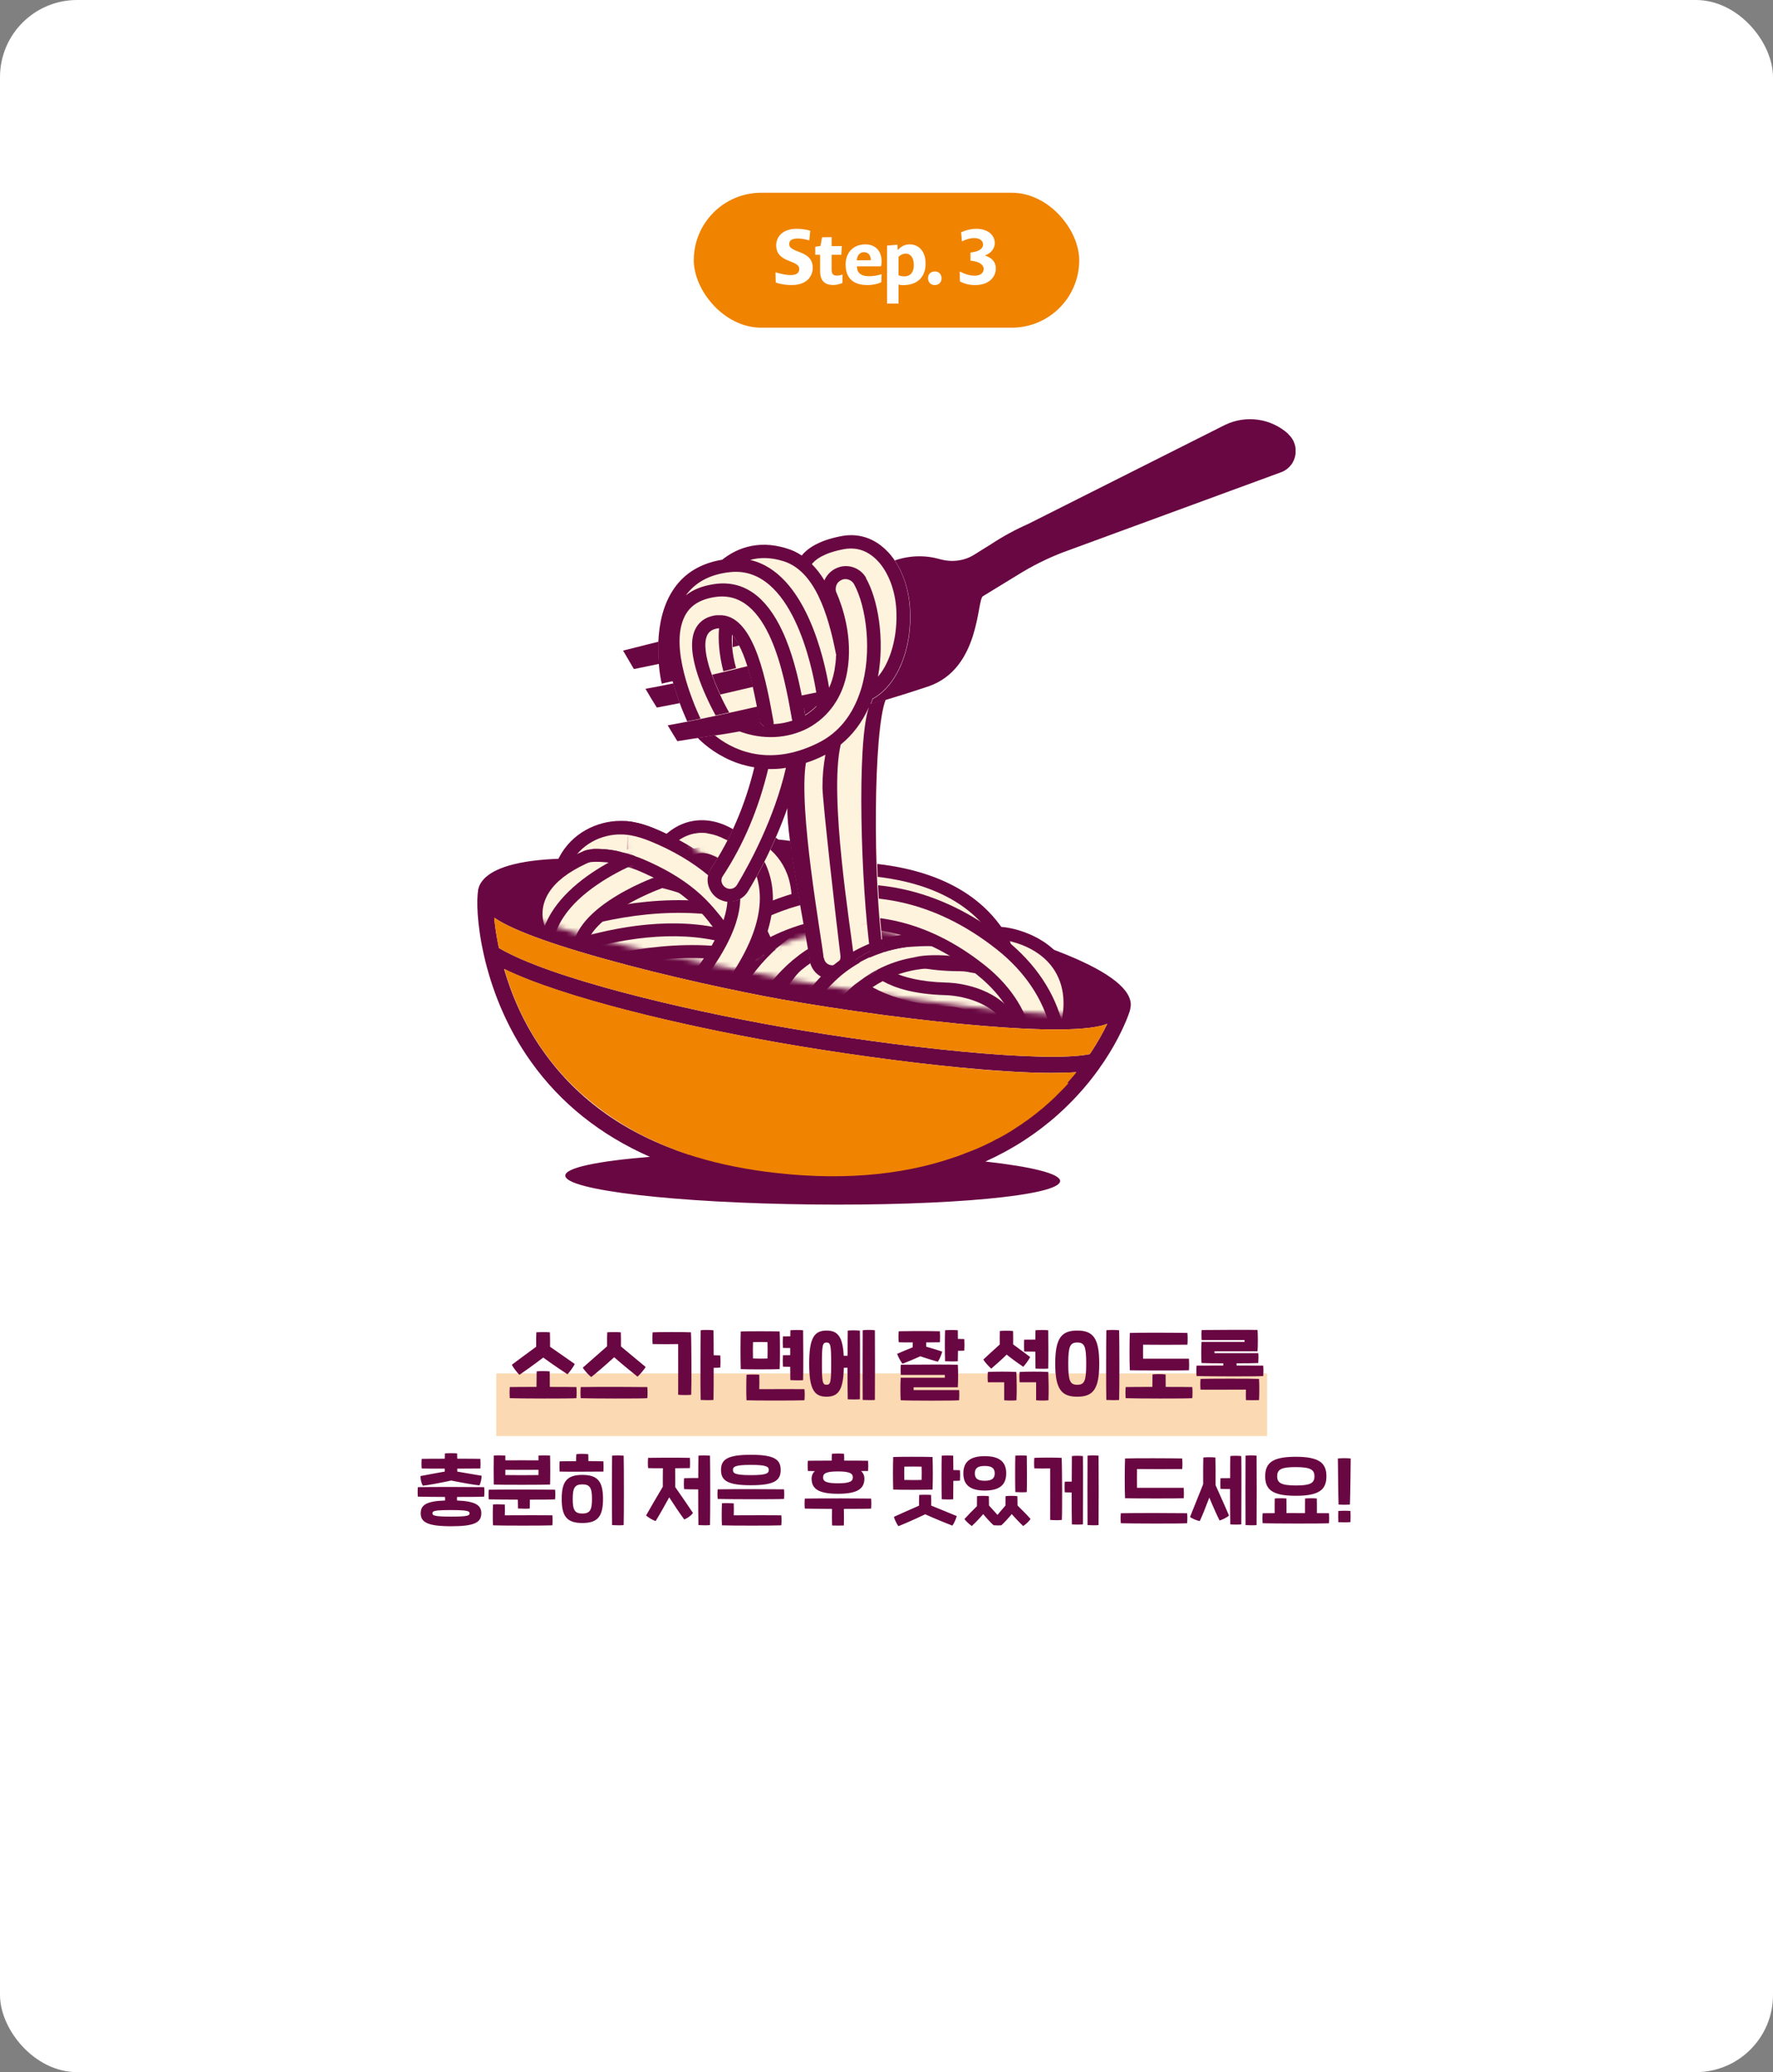 <?xml version="1.0" encoding="UTF-8"?> <svg xmlns="http://www.w3.org/2000/svg" width="368" height="430" viewBox="0 0 368 430" fill="none"><rect x="0" y="0" width="368" height="430" fill="#808080" stroke="none"/><rect width="368" height="430" rx="16" fill="white"></rect><rect x="144" y="40" width="80" height="28" rx="14" fill="#F08300"></rect><path d="M168.687 55.592C168.687 57.144 167.663 59.16 164.239 59.16C163.359 59.16 162.031 59.016 161.007 58.616L160.959 56.504C162.383 56.936 163.343 57.08 164.143 57.08C165.503 57.08 165.887 56.456 165.887 55.848C165.887 55.352 165.695 54.952 164.591 54.472L163.839 54.168C161.599 53.32 161.103 52.2 161.103 50.888C161.119 49.144 162.415 47.48 165.359 47.48C166.143 47.48 167.215 47.576 168.175 47.88L167.983 49.88C166.927 49.592 166.127 49.496 165.567 49.496C164.239 49.496 163.807 50.008 163.807 50.632C163.807 51.16 164.031 51.544 165.343 52.072L166.095 52.376C168.207 53.16 168.687 54.328 168.687 55.592ZM174.845 58.728C174.221 59 173.517 59.144 172.973 59.144C171.501 59.144 170.221 58.584 170.221 56.232V52.872H169.213V51.208L170.301 51.032L170.621 49.24L172.605 49.208V51.064H174.717L174.621 52.872H172.605V55.976C172.605 56.92 173.021 57.192 173.677 57.192C173.965 57.192 174.317 57.16 174.877 56.968L174.845 58.728ZM182.908 58.584C182.044 58.968 181.004 59.16 180.108 59.16C176.716 59.16 175.516 57.368 175.516 54.888C175.516 52.424 177.084 50.712 179.612 50.712C181.676 50.712 182.988 52.04 182.988 54.28C182.988 54.552 182.956 54.904 182.86 55.272H177.852C177.868 56.6 178.716 57.32 180.348 57.32C181.1 57.32 181.932 57.224 182.988 56.904L182.908 58.584ZM180.748 53.992C180.748 52.92 180.156 52.328 179.324 52.328C178.572 52.328 177.9 52.888 177.836 54.024L180.748 53.992ZM192.117 54.696C192.117 57.336 190.581 59.176 187.381 59.176C187.061 59.176 186.757 59.128 186.501 59.048V63H184.117V50.968L186.261 50.776L186.325 51.912C187.125 51 187.925 50.712 188.821 50.712C190.677 50.712 192.117 52.136 192.117 54.696ZM189.669 55.032C189.669 53.32 188.869 52.632 188.021 52.632C187.509 52.632 186.981 52.808 186.501 53.304V57.128C186.917 57.288 187.349 57.352 187.717 57.352C188.933 57.352 189.669 56.504 189.669 55.032ZM195.428 57.768C195.428 58.568 194.868 59.16 194.004 59.16C193.172 59.16 192.612 58.552 192.612 57.72C192.612 56.92 193.156 56.328 194.036 56.328C194.868 56.328 195.428 56.92 195.428 57.768ZM206.699 55.688C206.699 57.384 205.371 59.16 202.395 59.16C201.275 59.16 200.155 58.92 199.227 58.376L199.211 56.328C200.363 56.952 201.371 57.208 202.331 57.208C203.547 57.208 204.171 56.568 204.171 55.816C204.171 55.112 203.563 54.296 201.435 54.088V52.408C203.483 52.184 204.043 51.432 204.043 50.728C204.043 50.024 203.435 49.4 202.187 49.4C201.499 49.4 200.683 49.592 199.659 50.088L199.483 48.2C200.587 47.704 201.659 47.48 202.603 47.48C205.227 47.48 206.475 48.936 206.475 50.456C206.475 51.256 206.027 52.408 204.443 53.032C206.123 53.544 206.699 54.632 206.699 55.688Z" fill="white"></path><rect width="180" height="180" transform="translate(94 78)" fill="white"></rect><g clip-path="url(#clip0_17_93723)"><path d="M234.535 208.865C234.74 206.919 231.871 197.954 168.607 185.609C99.914 172.29 99.555 184.123 99.555 184.123C99.402 184.328 99.299 184.533 99.248 184.789C98.531 188.273 99.504 205.382 110.261 220.391C116.408 228.997 124.656 235.554 134.901 240.062C124.144 240.933 117.331 242.316 117.331 243.955C117.331 246.977 140.28 249.641 168.607 249.948C196.986 250.256 219.987 248.104 220.038 245.082C220.038 243.545 214.096 242.111 204.517 241.035C210.1 238.525 215.172 235.247 219.628 231.251C230.847 221.211 234.33 210.3 234.484 209.839C234.586 209.531 234.586 209.224 234.484 208.917L234.535 208.865ZM226.134 218.752C217.016 220.647 186.127 217.318 162.051 213.066C141.407 209.429 114.155 202.975 103.551 196.725C103.039 194.317 102.731 192.166 102.578 190.424C105.241 192.268 111.183 194.983 125.271 198.928C138.794 202.718 153.445 205.792 161.897 207.329C175.216 209.685 191.249 211.837 203.748 212.861C210.356 213.425 215.376 213.629 219.167 213.629C225.314 213.629 228.285 213.066 229.822 212.451C229.002 214.142 227.824 216.344 226.185 218.752H226.134ZM217.272 228.895C211.535 233.966 204.773 237.808 197.089 240.318C188.944 239.652 179.211 239.191 168.71 239.089C159.284 238.986 150.474 239.14 142.892 239.55C130.086 235.4 120.046 228.331 112.976 218.445C108.725 212.554 106.163 206.407 104.627 201.079C116.921 207.073 141.253 212.759 161.487 216.344C173.423 218.445 187.51 220.391 199.138 221.518C205.183 222.082 212.354 222.645 218.245 222.645C220.089 222.645 221.831 222.594 223.368 222.492C221.677 224.592 219.628 226.794 217.272 228.895Z" fill="#690742"></path><path d="M226.134 218.752C217.016 220.647 186.127 217.318 162.051 213.066C141.407 209.429 114.155 202.975 103.551 196.725C103.039 194.317 102.732 192.166 102.578 190.424C105.242 192.268 111.184 194.983 125.271 198.928C138.795 202.718 153.445 205.792 161.897 207.329C175.216 209.685 191.25 211.837 203.749 212.861C210.357 213.425 215.377 213.63 219.168 213.63C225.315 213.63 228.286 213.066 229.823 212.451C229.003 214.142 227.825 216.344 226.186 218.752H226.134Z" fill="#F08300"></path><path d="M221.525 224.694C221.935 224.233 222.294 223.823 222.704 223.362C222.96 223.055 223.216 222.799 223.421 222.491C221.884 222.594 220.142 222.645 218.298 222.645C212.356 222.645 205.184 222.133 199.191 221.518C187.563 220.391 173.476 218.445 161.54 216.344C141.306 212.759 116.974 207.021 104.68 201.079C106.216 206.458 108.778 212.554 113.029 218.445C114.259 220.186 115.591 221.774 117.025 223.362C117.025 223.362 117.128 223.465 117.179 223.516C118.306 224.745 119.535 225.924 120.765 227.051C120.969 227.204 121.174 227.409 121.379 227.563C121.789 227.921 122.25 228.331 122.711 228.69C122.967 228.895 123.223 229.1 123.479 229.304C123.889 229.612 124.299 229.97 124.76 230.278C125.016 230.483 125.272 230.688 125.58 230.892C126.041 231.2 126.502 231.507 126.912 231.814C127.168 231.968 127.424 232.173 127.68 232.327C128.346 232.737 128.961 233.146 129.627 233.556C129.883 233.71 130.088 233.812 130.344 233.966C130.907 234.273 131.471 234.632 132.034 234.939C132.342 235.093 132.7 235.298 133.007 235.452C133.468 235.656 133.93 235.913 134.339 236.117C134.698 236.271 135.056 236.476 135.466 236.63C135.927 236.835 136.337 237.04 136.798 237.244C137.157 237.398 137.567 237.552 137.976 237.757C138.437 237.962 138.898 238.115 139.411 238.32C139.769 238.474 140.179 238.627 140.538 238.781C141.204 239.037 141.87 239.242 142.587 239.498C147.556 241.138 152.985 242.367 158.825 243.135C173.578 245.082 186.794 244.057 198.064 240.164C198.32 240.062 198.576 240.011 198.832 239.908C199.089 239.806 199.396 239.703 199.652 239.601C199.908 239.498 200.164 239.396 200.42 239.293C200.677 239.191 200.933 239.089 201.24 238.986C201.496 238.884 201.752 238.781 202.008 238.679C202.265 238.576 202.521 238.474 202.777 238.371C203.084 238.218 203.392 238.115 203.699 237.962C204.006 237.808 204.365 237.654 204.672 237.501C204.979 237.347 205.338 237.193 205.645 237.04C205.85 236.937 206.055 236.835 206.311 236.681C206.567 236.527 206.875 236.374 207.131 236.271C207.336 236.169 207.541 236.015 207.797 235.913C208.053 235.759 208.36 235.605 208.617 235.452C208.821 235.349 209.026 235.195 209.231 235.093C209.539 234.888 209.846 234.734 210.153 234.529C210.307 234.427 210.461 234.325 210.614 234.222C211.075 233.915 211.485 233.659 211.946 233.351C212.1 233.249 212.202 233.198 212.305 233.095C212.612 232.89 212.919 232.634 213.278 232.429C213.432 232.327 213.585 232.173 213.739 232.071C214.046 231.866 214.303 231.661 214.559 231.456C214.712 231.353 214.866 231.2 215.02 231.097C215.327 230.892 215.583 230.636 215.891 230.38C216.044 230.278 216.147 230.175 216.3 230.073C216.71 229.714 217.12 229.356 217.53 228.997C217.991 228.587 218.452 228.177 218.913 227.716C218.964 227.665 219.067 227.614 219.118 227.512C219.528 227.102 219.937 226.692 220.347 226.282C220.398 226.231 220.45 226.18 220.552 226.077C220.962 225.667 221.372 225.258 221.73 224.797C221.73 224.797 221.73 224.797 221.782 224.745L221.525 224.694Z" fill="#F08300"></path><path d="M223.317 212.041C198.472 212.041 138.999 200.823 116.307 194.164C100.785 189.605 98.941 186.941 99.248 184.789C99.248 184.789 99.248 183.406 100.888 181.972C105.498 177.925 121.019 175.056 168.557 184.277C208.666 192.063 231.411 199.901 234.382 206.97C234.996 208.404 234.587 209.429 234.382 209.787C233.511 211.375 229.515 212.093 223.368 212.093L223.317 212.041ZM119.329 180.947C108.879 180.947 104.73 182.587 103.142 183.765C102.168 184.482 102.066 184.994 102.066 184.994C102.168 185.353 103.807 188.375 127.781 194.317C167.327 204.101 227.312 212.195 231.872 208.456C231.872 208.353 231.872 208.046 231.513 207.585C229.618 204.767 219.68 197.083 168.044 187.043C144.327 182.433 129.113 180.999 119.38 180.999L119.329 180.947Z" fill="#690742"></path><mask id="mask0_17_93723" style="mask-type:luminance" maskUnits="userSpaceOnUse" x="100" y="164" width="134" height="47"><path d="M233.1 209.071C229.514 216.857 99.35 194.42 100.63 184.943C100.63 184.943 104.37 154.208 172.756 167.527C243.96 181.358 233.151 209.071 233.151 209.071H233.1Z" fill="white"></path></mask><g mask="url(#mask0_17_93723)"><path d="M139.921 182.895C139.101 182.895 138.23 182.69 137.462 182.177C135.31 180.846 134.593 178.028 135.874 175.877C136.13 175.467 138.538 171.625 143.148 170.498C145.351 169.986 148.783 169.883 152.83 172.496C155.032 173.879 155.647 176.799 154.264 178.95C152.881 181.153 149.961 181.768 147.809 180.385C146.887 179.821 145.197 178.745 143.865 180.743C142.943 182.126 141.406 182.895 139.87 182.895H139.921Z" fill="#690742"></path><path d="M139.921 180.333C139.563 180.333 139.204 180.231 138.846 180.026C137.872 179.462 137.565 178.182 138.128 177.209C138.333 176.85 140.178 173.93 143.763 173.059C146.222 172.496 148.835 173.059 151.447 174.699C152.42 175.313 152.677 176.594 152.062 177.516C151.447 178.489 150.167 178.745 149.193 178.131C147.554 177.055 146.017 176.696 144.737 177.004C142.79 177.465 141.663 179.258 141.663 179.258C141.253 179.872 140.587 180.231 139.921 180.231V180.333Z" fill="#FEF3DD"></path><path d="M157.235 205.229C155.237 205.229 153.393 203.948 152.778 201.95C151.497 198.006 149.346 193.959 146.99 191.091C145.965 189.81 144.889 188.632 143.711 187.556C141.047 185.097 137.82 183.048 133.927 181.307C132.288 180.538 130.392 179.77 128.907 179.77C127.934 179.77 127.012 180.026 126.192 180.436C124.604 181.307 123.733 183.048 123.836 184.995C123.989 187.556 122.043 189.81 119.43 189.964C116.869 190.117 114.615 188.171 114.461 185.558C114.103 180.026 116.818 174.903 121.582 172.24C123.784 171.01 126.294 170.344 128.856 170.344C132.185 170.344 135.156 171.574 137.718 172.752C142.533 174.955 146.529 177.516 149.961 180.641C151.497 182.075 152.932 183.56 154.212 185.148C157.286 188.837 160.052 193.959 161.691 199.082C162.46 201.541 161.128 204.204 158.669 204.973C158.208 205.126 157.696 205.178 157.235 205.178V205.229Z" fill="#690742"></path><path d="M157.236 202.565C156.365 202.565 155.597 202.001 155.289 201.182C153.957 196.93 151.601 192.525 148.988 189.451C147.913 188.119 146.735 186.839 145.454 185.66C142.585 183.048 139.102 180.845 134.953 178.95C132.955 178.028 130.855 177.157 128.857 177.157C127.422 177.157 126.039 177.516 124.861 178.182C122.402 179.565 120.968 182.28 121.173 185.251C121.224 186.378 120.405 187.351 119.278 187.402C118.202 187.556 117.229 186.634 117.126 185.507C116.819 180.999 119.021 176.85 122.863 174.698C124.656 173.674 126.91 173.11 128.908 173.161C131.674 173.161 134.389 174.288 136.694 175.313C141.253 177.362 145.044 179.821 148.271 182.741C149.706 184.072 151.037 185.456 152.216 186.941C155.136 190.424 157.697 195.24 159.234 200.004C159.592 201.079 158.977 202.206 157.902 202.565C157.697 202.616 157.492 202.667 157.287 202.667L157.236 202.565Z" fill="#FEF3DD"></path><path d="M136.591 217.574C134.132 217.574 131.571 217.523 128.959 217.42C126.346 217.318 124.348 215.115 124.451 212.554C124.553 209.993 126.705 208.046 129.317 208.046C153.444 209.019 165.021 205.075 170.503 201.592C173.166 199.901 174.652 196.93 174.447 193.652C174.242 190.271 172.398 187.351 169.427 185.865C151.395 176.952 121.326 195.444 111.235 203.333C109.186 204.921 106.266 204.563 104.626 202.514C103.038 200.465 103.397 197.545 105.446 195.906C107.136 194.625 146.631 164.094 173.576 177.464C179.518 180.384 183.463 186.429 183.821 193.139C184.18 199.85 181.106 205.946 175.574 209.48C167.173 214.859 154.059 217.574 136.591 217.574Z" fill="#690742"></path><path d="M136.641 214.91C134.182 214.91 131.672 214.859 129.059 214.757C127.932 214.757 127.062 213.783 127.113 212.657C127.113 211.53 128.24 210.71 129.213 210.71C149.191 211.53 163.534 209.224 171.935 203.846C175.419 201.643 177.365 197.75 177.109 193.498C176.853 189.144 174.445 185.404 170.603 183.458C147.398 171.983 109.952 200.875 109.594 201.182C108.723 201.899 107.442 201.694 106.776 200.823C106.11 199.953 106.264 198.672 107.135 198.006C108.774 196.725 146.988 167.219 172.448 179.821C177.621 182.382 180.9 187.402 181.207 193.242C181.514 198.979 178.902 204.204 174.189 207.227C166.198 212.349 153.648 214.91 136.692 214.91H136.641Z" fill="#FEF3DD"></path><path d="M153.394 196.162C152.626 196.162 151.909 195.752 151.55 195.035C146.172 184.533 124.554 185.814 124.35 185.814C123.274 185.814 122.249 185.046 122.147 183.867C122.096 182.741 122.915 181.767 124.042 181.665C125.015 181.665 148.579 180.179 155.187 193.088C155.7 194.113 155.29 195.342 154.317 195.854C154.009 196.008 153.702 196.059 153.394 196.059V196.162Z" fill="#FEF3DD"></path><path d="M148.27 199.184C147.246 199.184 146.17 198.826 145.299 198.109C135.976 190.476 120.506 192.679 120.353 192.679C117.791 193.089 115.384 191.347 114.974 188.786C114.564 186.224 116.306 183.817 118.867 183.407C119.687 183.304 138.486 180.436 151.19 190.835C153.188 192.474 153.495 195.445 151.856 197.443C150.934 198.57 149.602 199.184 148.219 199.184H148.27Z" fill="#690742"></path><path d="M153.392 198.774C151.702 198.774 150.062 197.852 149.192 196.213C145.401 188.836 129.675 188.068 124.501 188.427C121.991 188.529 119.686 186.634 119.532 184.072C119.378 181.511 121.325 179.257 123.886 179.104C126.55 178.95 150.319 177.772 157.541 191.961C158.72 194.266 157.798 197.084 155.492 198.262C154.826 198.621 154.058 198.774 153.341 198.774H153.392Z" fill="#690742"></path><path d="M148.27 199.184C147.246 199.184 146.17 198.826 145.299 198.109C135.976 190.476 120.506 192.679 120.353 192.679C117.791 193.089 115.384 191.347 114.974 188.786C114.564 186.224 116.306 183.817 118.867 183.407C119.687 183.304 138.486 180.436 151.19 190.835C153.188 192.474 153.495 195.445 151.856 197.443C150.934 198.57 149.602 199.184 148.219 199.184H148.27Z" fill="#FEF3DD"></path><path d="M217.168 219.982C216.605 219.982 216.041 219.879 215.529 219.674C213.122 218.752 211.892 216.037 212.814 213.63C213.788 211.017 214.658 207.38 213.224 205.024C211.738 202.668 208.204 201.797 206.923 201.643C198.573 200.414 193.144 197.801 190.531 193.805C188.789 191.091 188.687 188.273 189.199 186.531C189.916 184.021 192.478 182.587 194.988 183.304C197.293 183.97 198.727 186.275 198.317 188.58C198.573 189.195 200.674 191.295 208.05 192.371C208.716 192.371 216.963 193.344 221.164 200.004C223.981 204.512 224.135 210.249 221.625 216.959C220.908 218.855 219.115 219.982 217.22 219.982H217.168Z" fill="#690742"></path><path d="M217.168 217.318C217.168 217.318 216.707 217.318 216.451 217.165C215.427 216.755 214.863 215.628 215.273 214.552C217.015 209.891 217.066 206.202 215.427 203.59C212.917 199.594 207.179 199.031 207.128 198.979C199.7 197.904 194.885 195.65 192.734 192.32C191.043 189.759 191.658 187.454 191.709 187.198C192.017 186.122 193.144 185.507 194.219 185.814C195.295 186.122 195.91 187.198 195.654 188.273C195.654 188.376 195.5 189.195 196.268 190.271C197.139 191.552 199.803 193.806 207.692 194.984C207.896 194.984 215.324 195.701 218.91 201.438C221.266 205.229 221.369 210.095 219.115 215.986C218.808 216.806 218.039 217.267 217.22 217.267L217.168 217.318Z" fill="#FEF3DD"></path><path d="M104.319 205.383C102.629 205.383 100.989 204.461 100.17 202.873C98.992 200.567 99.862 197.75 102.116 196.521C103.602 195.752 138.896 177.516 166.302 193.037C168.556 194.318 169.324 197.186 168.095 199.44C166.814 201.694 163.946 202.514 161.692 201.233C138.794 188.273 106.778 204.717 106.47 204.87C105.753 205.229 105.036 205.383 104.319 205.383Z" fill="#690742"></path><path d="M104.317 202.667C103.6 202.667 102.883 202.258 102.524 201.592C102.012 200.618 102.371 199.389 103.395 198.877C104.83 198.108 138.895 180.538 165.02 195.342C165.993 195.906 166.352 197.135 165.788 198.108C165.225 199.082 163.995 199.389 163.022 198.877C138.792 185.148 105.598 202.309 105.239 202.463C104.932 202.616 104.625 202.667 104.317 202.667Z" fill="#FEF3DD"></path><path d="M109.133 208.661C106.982 208.661 105.035 207.175 104.574 204.973C104.165 203.128 104.933 201.233 106.418 200.157C108.98 198.313 138.947 184.533 159.027 196.367C161.281 197.698 161.998 200.567 160.666 202.77C159.335 204.973 156.466 205.741 154.263 204.409C138.537 195.137 113.488 206.97 111.746 207.841C111.234 208.148 110.67 208.405 110.055 208.507C109.748 208.558 109.441 208.61 109.185 208.61L109.133 208.661Z" fill="#690742"></path><path d="M109.134 205.997C108.212 205.997 107.392 205.331 107.187 204.409C107.034 203.641 107.341 202.77 108.007 202.309C110.107 200.772 138.947 187.607 157.696 198.672C158.669 199.235 158.976 200.465 158.413 201.438C157.85 202.411 156.62 202.719 155.647 202.155C138.435 191.961 111.746 204.921 110.363 205.587C110.158 205.741 109.851 205.895 109.595 205.946C109.441 205.946 109.339 205.946 109.185 205.946L109.134 205.997Z" fill="#FEF3DD"></path><path d="M107.033 214.706C105.343 214.706 103.703 213.784 102.884 212.196C101.654 209.891 102.576 207.073 104.83 205.844C106.316 205.075 141.662 186.839 169.016 202.36C171.27 203.641 172.038 206.51 170.809 208.764C169.58 211.018 166.66 211.837 164.406 210.557C141.405 197.545 109.492 214.04 109.184 214.194C108.467 214.552 107.75 214.757 106.982 214.757L107.033 214.706Z" fill="#690742"></path><path d="M107.032 212.042C106.315 212.042 105.598 211.632 105.239 210.966C104.727 209.993 105.086 208.764 106.11 208.251C107.544 207.483 141.61 189.912 167.735 204.717C168.708 205.28 169.066 206.51 168.503 207.483C167.94 208.456 166.71 208.764 165.737 208.251C141.507 194.523 108.313 211.683 107.954 211.837C107.647 211.991 107.34 212.042 107.032 212.042Z" fill="#FEF3DD"></path><path d="M200.213 233.454C199.649 233.454 199.086 233.352 198.573 233.147C196.166 232.225 194.936 229.51 195.859 227.102C196.524 225.36 196.473 224.285 196.268 223.926C196.012 223.465 194.936 223.107 194.322 223.004C176.239 222.184 169.272 214.296 168.555 213.374C166.916 211.376 167.223 208.405 169.221 206.766C171.219 205.126 174.139 205.434 175.778 207.38C175.983 207.636 181.157 213.015 195.039 213.63C195.859 213.681 201.34 214.296 204.208 218.906C205.54 221.057 206.718 224.797 204.618 230.381C203.901 232.276 202.108 233.403 200.213 233.403V233.454Z" fill="#690742"></path><path d="M200.215 230.791C200.215 230.791 199.703 230.791 199.498 230.637C198.422 230.227 197.91 229.049 198.32 227.973C199.242 225.566 199.293 223.721 198.525 222.492C197.398 220.648 194.683 220.341 194.631 220.341C177.215 219.572 170.863 211.991 170.607 211.683C169.889 210.813 170.043 209.532 170.914 208.764C171.785 208.046 173.065 208.149 173.783 209.02C173.834 209.122 179.469 215.525 194.939 216.191C195.195 216.191 199.754 216.652 202.008 220.238C203.494 222.646 203.596 225.719 202.213 229.408C201.906 230.227 201.137 230.739 200.266 230.739L200.215 230.791Z" fill="#FEF3DD"></path><path d="M211.997 221.621C209.487 221.621 207.386 219.623 207.335 217.062C207.028 208.559 200.42 208.303 199.088 208.303C183.054 208.149 177.368 201.951 176.805 201.285C175.114 199.287 175.422 196.367 177.368 194.677C179.315 193.037 182.183 193.242 183.874 195.138C184.13 195.394 188.023 198.826 199.037 198.928C206.003 198.928 216.3 203.436 216.71 216.755C216.812 219.316 214.763 221.519 212.202 221.621C212.15 221.621 212.099 221.621 212.048 221.621H211.997Z" fill="#690742"></path><path d="M211.994 219.008C210.867 219.008 209.996 218.137 209.945 217.01C209.586 205.638 199.444 205.69 198.983 205.69C183.922 205.536 178.953 199.85 178.748 199.594C178.031 198.723 178.134 197.442 179.005 196.674C179.875 195.957 181.156 196.059 181.873 196.879C181.976 196.981 186.176 201.438 198.931 201.54C199.034 201.54 199.085 201.54 199.187 201.54C204.259 201.54 213.633 204.716 213.992 216.806C213.992 217.933 213.121 218.906 211.994 218.957H211.943L211.994 219.008Z" fill="#FEF3DD"></path><path d="M207.998 225.514C207.742 225.514 207.486 225.514 207.178 225.463C204.617 225.053 202.927 222.594 203.336 220.033C203.849 217.164 202.926 216.089 202.619 215.73C201.031 213.783 197.292 213.271 196.113 213.22C178.85 212.759 174.701 205.126 174.035 203.59C173.011 201.233 174.086 198.467 176.494 197.442C178.799 196.418 181.412 197.442 182.539 199.645C182.795 200.004 185.561 203.59 196.37 203.897C197.189 203.897 205.232 204.153 209.893 209.737C211.686 211.888 213.633 215.73 212.659 221.621C212.25 223.926 210.303 225.514 208.049 225.514H207.998Z" fill="#690742"></path><path d="M207.999 222.851C207.999 222.851 207.743 222.851 207.64 222.851C206.513 222.646 205.745 221.57 205.95 220.494C206.411 217.779 206.001 215.679 204.669 214.091C201.954 210.813 196.217 210.659 196.166 210.659C180.183 210.198 176.751 203.385 176.444 202.617C175.983 201.592 176.444 200.363 177.519 199.902C178.544 199.441 179.722 199.902 180.183 200.926C180.286 201.131 183.103 206.151 196.268 206.51C196.524 206.51 203.849 206.663 207.845 211.427C209.945 213.989 210.714 217.267 209.996 221.211C209.843 222.236 208.972 222.902 207.947 222.902L207.999 222.851Z" fill="#FEF3DD"></path><path d="M202.467 228.69C201.903 228.69 201.34 228.588 200.827 228.383C198.42 227.461 197.19 224.746 198.112 222.338C198.778 220.597 198.727 219.521 198.522 219.162C198.266 218.701 197.19 218.343 196.576 218.24C178.493 217.421 171.526 209.532 170.809 208.61C169.17 206.612 169.477 203.641 171.475 202.002C173.473 200.363 176.393 200.67 178.032 202.617C178.237 202.873 183.411 208.251 197.293 208.866C198.112 208.917 203.594 209.532 206.462 214.142C207.794 216.294 208.972 220.033 206.872 225.617C206.155 227.512 204.362 228.639 202.467 228.639V228.69Z" fill="#690742"></path><path d="M202.469 226.026C202.469 226.026 201.957 226.026 201.752 225.873C200.676 225.463 200.164 224.285 200.574 223.209C201.496 220.801 201.547 218.957 200.779 217.728C199.652 215.884 196.937 215.576 196.885 215.576C179.469 214.808 173.117 207.227 172.861 206.919C172.143 206.048 172.297 204.768 173.168 203.999C174.039 203.282 175.319 203.385 176.037 204.307C176.19 204.46 181.774 210.812 197.193 211.478C197.449 211.478 202.008 211.939 204.262 215.525C205.747 217.933 205.85 221.006 204.467 224.695C204.159 225.514 203.391 226.026 202.52 226.026H202.469Z" fill="#FEF3DD"></path><path d="M166.661 220.34C166.098 220.34 165.534 220.238 164.971 220.033C162.563 219.111 161.334 216.396 162.256 213.988C165.995 204.102 179.468 186.941 203.595 192.679C206.105 193.293 207.693 195.803 207.078 198.313C206.464 200.823 203.954 202.36 201.444 201.797C179.365 196.52 171.374 216.447 171.067 217.318C170.35 219.162 168.557 220.34 166.661 220.34Z" fill="#690742"></path><path d="M166.661 217.677C166.661 217.677 166.149 217.677 165.944 217.523C164.868 217.113 164.356 215.935 164.766 214.859C164.868 214.603 175.165 188.581 203.031 195.189C204.158 195.445 204.824 196.572 204.568 197.648C204.312 198.774 203.185 199.44 202.109 199.184C177.726 193.396 169.018 215.372 168.659 216.294C168.352 217.113 167.583 217.626 166.712 217.626L166.661 217.677Z" fill="#FEF3DD"></path><path d="M160.411 219.623C159.95 219.623 159.489 219.572 159.028 219.418C156.569 218.65 155.186 216.037 155.955 213.579C159.387 202.514 173.115 182.843 200.675 187.658C203.236 188.119 204.926 190.527 204.516 193.088C204.055 195.65 201.648 197.34 199.087 196.93C172.859 192.371 165.226 215.423 164.919 216.396C164.304 218.394 162.46 219.674 160.462 219.674L160.411 219.623Z" fill="#690742"></path><path d="M160.412 217.011C160.412 217.011 160.003 217.011 159.798 216.908C158.722 216.55 158.107 215.423 158.466 214.347C158.568 214.04 168.045 184.585 200.215 190.22C201.342 190.425 202.059 191.5 201.905 192.576C201.7 193.703 200.625 194.42 199.549 194.266C170.965 189.298 162.769 214.501 162.41 215.576C162.154 216.447 161.334 217.011 160.464 217.011H160.412Z" fill="#FEF3DD"></path><path d="M205.234 201.745C203.595 201.745 202.007 200.875 201.136 199.338C191.864 182.843 159.848 189.605 159.541 189.656C157.031 190.22 154.521 188.58 153.957 186.07C153.394 183.56 154.982 181.05 157.543 180.487C159.131 180.128 196.679 172.188 209.332 194.728C210.613 196.981 209.793 199.85 207.539 201.131C206.822 201.541 206.002 201.745 205.234 201.745Z" fill="#690742"></path><path d="M205.232 199.133C204.515 199.133 203.798 198.774 203.439 198.108C193.194 179.923 159.334 187.095 158.976 187.146C157.849 187.351 156.773 186.685 156.517 185.558C156.261 184.431 156.978 183.355 158.105 183.099C159.642 182.792 195.346 175.21 207.025 196.059C207.589 197.033 207.23 198.313 206.257 198.877C205.95 199.03 205.591 199.133 205.232 199.133Z" fill="#FEF3DD"></path><path d="M150.781 213.886C149.705 213.886 148.578 213.476 147.707 212.708C145.761 211.017 145.556 208.046 147.246 206.1C157.389 194.472 158.004 187.915 157.491 185.046C156.928 181.973 154.674 180.743 154.572 180.692C152.318 179.514 151.396 176.696 152.523 174.442C153.65 172.137 156.365 171.164 158.67 172.291C159.336 172.598 165.073 175.518 166.661 182.997C168.351 191.142 164.202 200.977 154.315 212.298C153.393 213.374 152.113 213.886 150.781 213.886Z" fill="#690742"></path><path d="M150.78 211.273C150.319 211.273 149.806 211.12 149.448 210.761C148.577 209.993 148.526 208.712 149.243 207.841C159.642 195.906 160.871 188.529 160.052 184.431C159.181 180.128 155.902 178.438 155.749 178.387C154.724 177.874 154.314 176.645 154.775 175.62C155.288 174.596 156.466 174.186 157.49 174.647C157.695 174.75 162.715 177.157 163.996 183.509C165.533 190.783 161.588 199.901 152.265 210.556C151.856 211.017 151.292 211.273 150.729 211.273H150.78Z" fill="#FEF3DD"></path><path d="M215.222 229.51C214.556 229.51 213.89 229.356 213.224 229.049C210.868 227.973 209.843 225.156 210.97 222.799C211.995 220.597 212.148 217.933 211.431 214.911C210.048 209.02 205.95 204.819 202.774 202.258C179.722 183.919 159.232 197.648 158.361 198.262C156.21 199.748 153.341 199.184 151.856 197.084C150.37 194.933 150.882 192.064 153.034 190.578C153.29 190.374 179.979 172.188 208.665 194.933C214.863 199.85 219.013 206.049 220.601 212.759C221.83 217.882 221.471 222.594 219.525 226.795C218.705 228.485 217.015 229.51 215.273 229.51H215.222Z" fill="#690742"></path><path d="M215.221 226.897C214.914 226.897 214.658 226.846 214.35 226.692C213.326 226.231 212.865 225.002 213.377 223.977C214.658 221.211 214.863 217.984 213.992 214.398C212.404 207.79 207.896 203.077 204.413 200.311C179.773 180.692 157.797 195.547 156.875 196.213C155.953 196.879 154.673 196.623 154.007 195.701C153.341 194.779 153.597 193.498 154.519 192.832C154.775 192.679 179.876 175.569 206.974 197.084C212.711 201.643 216.502 207.329 217.987 213.425C219.063 217.984 218.756 222.082 217.065 225.719C216.707 226.487 215.99 226.897 215.221 226.897Z" fill="#FEF3DD"></path><path d="M115.641 197.391C114.155 197.391 112.67 196.725 111.748 195.445C110.313 193.498 109.135 189.912 110.57 186.07C112.619 180.384 119.278 176.235 130.957 173.418C133.467 172.803 136.029 174.34 136.643 176.85C137.258 179.36 135.721 181.921 133.211 182.536C121.686 185.302 119.79 188.58 119.483 189.195C119.329 189.502 119.329 189.81 119.483 190.066C121.02 192.166 120.507 194.984 118.458 196.52C117.639 197.135 116.665 197.391 115.743 197.391H115.641Z" fill="#690742"></path><path d="M115.539 194.676C114.924 194.676 114.31 194.42 113.9 193.857C113.08 192.73 111.953 190.015 113.08 186.941C114.822 182.177 121.02 178.489 131.573 175.928C132.649 175.672 133.776 176.338 134.083 177.464C134.339 178.591 133.673 179.667 132.546 179.975C120.662 182.843 117.691 186.429 116.973 188.324C116.308 190.066 117.178 191.449 117.23 191.5C117.844 192.422 117.639 193.703 116.717 194.369C116.359 194.625 115.949 194.779 115.488 194.779L115.539 194.676Z" fill="#FEF3DD"></path><path d="M117.33 205.178C115.383 205.178 113.539 203.948 112.873 201.951C108.417 188.427 124.092 179.002 134.029 175.569C136.488 174.699 139.152 176.03 139.972 178.438C140.842 180.897 139.51 183.561 137.103 184.431C136.898 184.483 119.174 191.091 121.786 199.031C122.606 201.49 121.274 204.153 118.815 204.973C118.303 205.127 117.842 205.229 117.33 205.229V205.178Z" fill="#690742"></path><path d="M117.331 202.565C116.46 202.565 115.641 202.002 115.385 201.131C110.621 186.634 133.877 178.387 134.902 178.028C135.977 177.67 137.156 178.233 137.514 179.309C137.873 180.385 137.309 181.563 136.234 181.921C136.029 181.973 115.795 189.195 119.278 199.85C119.636 200.926 119.022 202.104 117.946 202.463C117.741 202.514 117.536 202.565 117.28 202.565H117.331Z" fill="#FEF3DD"></path><mask id="mask1_17_93723" style="mask-type:luminance" maskUnits="userSpaceOnUse" x="129" y="169" width="41" height="40"><path d="M129.777 169.115L130.392 184.79L155.902 208.354L169.836 202.616L146.016 172.547L129.777 169.115Z" fill="white"></path></mask><g mask="url(#mask1_17_93723)"><path d="M157.235 205.229C155.237 205.229 153.393 203.948 152.778 201.95C151.497 198.006 149.346 193.959 146.99 191.091C145.965 189.81 144.889 188.632 143.711 187.556C141.047 185.097 137.82 183.048 133.927 181.307C132.288 180.538 130.392 179.77 128.907 179.77C127.934 179.77 127.012 180.026 126.192 180.436C124.604 181.307 123.733 183.048 123.836 184.995C123.989 187.556 122.043 189.81 119.43 189.964C116.869 190.117 114.615 188.171 114.461 185.558C114.103 180.026 116.818 174.903 121.582 172.24C123.784 171.01 126.294 170.344 128.856 170.344C132.185 170.344 135.156 171.574 137.718 172.752C142.533 174.955 146.529 177.516 149.961 180.641C151.497 182.075 152.932 183.56 154.212 185.148C157.286 188.837 160.052 193.959 161.691 199.082C162.46 201.541 161.128 204.204 158.669 204.973C158.208 205.126 157.696 205.178 157.235 205.178V205.229Z" fill="#690742"></path><path d="M157.236 202.565C156.365 202.565 155.597 202.001 155.289 201.182C153.957 196.93 151.601 192.525 148.988 189.451C147.913 188.119 146.735 186.839 145.454 185.66C142.585 183.048 139.102 180.845 134.953 178.95C132.955 178.028 130.855 177.157 128.857 177.157C127.422 177.157 126.039 177.516 124.861 178.182C122.402 179.565 120.968 182.28 121.173 185.251C121.224 186.378 120.405 187.351 119.278 187.402C118.202 187.556 117.229 186.634 117.126 185.507C116.819 180.999 119.021 176.85 122.863 174.698C124.656 173.674 126.91 173.11 128.908 173.161C131.674 173.161 134.389 174.288 136.694 175.313C141.253 177.362 145.044 179.821 148.271 182.741C149.706 184.072 151.037 185.456 152.216 186.941C155.136 190.424 157.697 195.24 159.234 200.004C159.592 201.079 158.977 202.206 157.902 202.565C157.697 202.616 157.492 202.667 157.287 202.667L157.236 202.565Z" fill="#FEF3DD"></path></g><path d="M121.633 176.235C121.633 176.235 126.397 175.774 130.085 177.157L130.29 173.264C130.29 173.264 125.014 174.135 124.86 174.186C124.706 174.237 121.633 176.235 121.633 176.235Z" fill="#FEF3DD"></path><path d="M121.324 176.491C121.324 176.491 122.246 176.235 123.066 176.184L122.554 175.313L121.427 176.235L121.324 176.491Z" fill="#FEF3DD"></path><path d="M122.145 178.95C122.145 178.95 125.782 178.335 130.239 179.974L131.775 177.618C131.775 177.618 127.114 175.928 123.016 176.184L122.094 178.95H122.145Z" fill="#690742"></path><path d="M144.172 213.681C143.096 213.681 141.969 213.271 141.098 212.503C139.151 210.812 138.947 207.841 140.637 205.895C150.78 194.267 151.394 187.71 150.882 184.841C150.319 181.768 148.065 180.538 147.962 180.487C145.708 179.309 144.786 176.491 145.913 174.237C147.04 171.932 149.755 171.01 152.06 172.086C152.726 172.393 158.463 175.313 160.051 182.792C161.742 190.937 157.593 200.772 147.706 212.093C146.784 213.169 145.503 213.681 144.172 213.681Z" fill="#690742"></path><path d="M144.17 211.018C143.709 211.018 143.197 210.864 142.839 210.505C141.968 209.737 141.916 208.456 142.634 207.585C153.032 195.65 154.262 188.273 153.442 184.175C152.571 179.821 149.293 178.182 149.139 178.079C148.115 177.567 147.705 176.338 148.166 175.313C148.678 174.289 149.856 173.879 150.881 174.34C151.086 174.442 156.106 176.85 157.387 183.202C158.923 190.476 154.979 199.594 145.656 210.249C145.246 210.71 144.683 210.966 144.119 210.966L144.17 211.018Z" fill="#FEF3DD"></path><mask id="mask2_17_93723" style="mask-type:luminance" maskUnits="userSpaceOnUse" x="141" y="171" width="12" height="8"><path d="M152.009 173.828L148.065 178.848L144.069 176.133L141.969 171.984L148.218 171.728L152.009 173.828Z" fill="white"></path></mask><g mask="url(#mask2_17_93723)"><path d="M139.921 180.333C139.562 180.333 139.204 180.231 138.896 180.026C137.923 179.462 137.616 178.182 138.179 177.209C138.282 177.055 140.382 173.571 144.48 172.957C146.734 172.649 149.09 173.213 151.498 174.75C152.471 175.364 152.727 176.645 152.113 177.618C151.498 178.592 150.217 178.848 149.295 178.233C147.758 177.26 146.375 176.85 145.146 177.055C142.994 177.362 141.765 179.36 141.765 179.36C141.355 180.026 140.689 180.384 139.972 180.384L139.921 180.333Z" fill="#FEF3DD"></path></g><mask id="mask3_17_93723" style="mask-type:luminance" maskUnits="userSpaceOnUse" x="121" y="198" width="40" height="19"><path d="M160.157 205.075C160.157 205.075 155.956 212.042 155.137 216.243L125.323 210.505L121.84 201.797L128.909 198.467L147.555 200.055L160.157 205.075Z" fill="white"></path></mask><g mask="url(#mask3_17_93723)"><path d="M110.982 218.394C108.83 218.394 106.935 216.908 106.423 214.757C106.013 212.913 106.73 211.017 108.216 209.891C110.777 207.995 140.641 194.164 160.824 206.1C163.078 207.432 163.795 210.3 162.463 212.503C161.132 214.757 158.263 215.474 156.06 214.142C140.334 204.87 115.285 216.704 113.543 217.574C113.031 217.882 112.518 218.138 111.904 218.24C111.596 218.292 111.289 218.343 110.982 218.343V218.394Z" fill="#690742"></path><path d="M110.981 215.73C110.059 215.73 109.239 215.115 109.034 214.142C108.829 213.374 109.188 212.503 109.854 212.042C111.954 210.505 140.692 197.289 159.543 208.405C160.516 208.968 160.823 210.198 160.26 211.171C159.696 212.144 158.467 212.452 157.494 211.888C140.282 201.746 113.593 214.654 112.21 215.32C112.005 215.474 111.749 215.576 111.442 215.679C111.288 215.679 111.186 215.679 111.032 215.679L110.981 215.73Z" fill="#FEF3DD"></path></g><mask id="mask4_17_93723" style="mask-type:luminance" maskUnits="userSpaceOnUse" x="146" y="192" width="42" height="24"><path d="M155.442 199.184C155.442 199.184 169.426 189.759 187.202 193.959L155.852 215.064L146.836 211.12L155.442 199.184Z" fill="white"></path></mask><g mask="url(#mask4_17_93723)"><path d="M152.267 218.343C151.806 218.343 151.345 218.292 150.884 218.138C148.425 217.37 147.042 214.757 147.81 212.298C151.242 201.234 165.022 181.563 192.53 186.378C195.091 186.839 196.782 189.247 196.372 191.808C195.911 194.369 193.503 196.06 190.942 195.65C164.715 191.091 157.082 214.142 156.775 215.116C156.16 217.113 154.316 218.394 152.318 218.394L152.267 218.343Z" fill="#690742"></path><path d="M152.268 215.73C152.268 215.73 151.858 215.73 151.653 215.628C150.577 215.269 149.963 214.142 150.321 213.067C150.424 212.759 159.9 183.305 192.07 188.939C193.197 189.144 193.914 190.22 193.761 191.296C193.556 192.423 192.48 193.14 191.404 192.986C162.82 188.017 154.624 213.22 154.266 214.296C154.01 215.167 153.19 215.73 152.319 215.73H152.268Z" fill="#FEF3DD"></path></g><path d="M157.646 196.572L156.109 199.594L160.054 197.084L157.646 196.572Z" fill="#690742"></path></g><path d="M183.41 197.494C181.31 182.331 181.412 151.698 183.974 145.141C182.898 145.448 181.822 145.756 180.695 146.063C180.849 145.704 181.003 145.346 181.105 144.987C186.228 142.221 189.404 134.435 188.84 126.085C188.584 122.346 187.457 118.913 185.664 116.25C184.845 115.02 183.871 113.996 182.795 113.176C180.388 111.332 177.519 110.666 174.497 111.281C169.733 112.203 167.479 113.945 166.403 115.276C165.481 114.662 164.457 114.149 163.381 113.842C156.875 111.742 152.265 114.252 149.909 116.147C145.606 116.864 142.225 118.811 139.971 122.038C137.614 125.368 136.795 129.517 136.641 133.205C136.59 134.896 136.641 136.484 136.744 137.816C136.897 139.609 137.153 141.094 137.358 141.863C137.819 141.76 138.28 141.658 138.69 141.555C138.998 141.504 139.305 141.402 139.612 141.35C139.612 141.453 139.664 141.606 139.715 141.709C140.125 143.194 140.586 144.578 141.047 145.807C141.61 147.395 142.225 148.727 142.635 149.7L144.889 153.081C145.708 153.952 148.065 156.155 151.702 157.743C153.085 158.357 154.724 158.869 156.619 159.177C154.724 167.014 151.702 174.032 147.655 180.128C146.938 181.204 146.733 182.536 147.091 183.765C147.45 184.995 148.321 186.07 149.448 186.634H149.499C150.011 186.89 150.575 187.044 151.087 187.095C152.726 187.197 154.365 186.429 155.287 184.943C157.336 181.562 160.82 175.21 163.483 167.629C163.227 173.776 167.735 195.906 168.094 199.133C168.35 201.284 170.092 202.975 172.243 203.128C172.397 203.128 172.499 203.128 172.653 203.128C173.933 203.128 175.163 202.565 175.982 201.592C176.7 202.155 177.57 202.514 178.493 202.616C178.595 202.616 178.697 202.616 178.8 202.616C180.081 202.616 181.361 202.053 182.232 201.079C183.103 200.106 183.461 198.774 183.308 197.494H183.41Z" fill="#FEF3DD"></path><path d="M180.695 146.063C180.849 145.704 181.003 145.346 181.105 144.987C186.228 142.221 189.404 134.486 188.84 126.085C188.584 122.346 187.457 118.913 185.664 116.25C184.845 115.02 183.871 113.996 182.795 113.176C180.388 111.332 177.519 110.666 174.497 111.281C169.733 112.203 167.479 113.945 166.403 115.276C165.481 114.662 164.457 114.149 163.381 113.842C156.875 111.742 152.265 114.252 149.909 116.147C145.606 116.864 142.225 118.811 139.971 122.038C137.614 125.368 136.795 129.517 136.641 133.205C136.59 134.896 136.641 136.484 136.744 137.816C136.897 139.609 137.153 141.094 137.358 141.863C137.819 141.76 138.28 141.658 138.69 141.555C138.998 141.504 139.305 141.402 139.612 141.35C139.612 141.453 139.664 141.606 139.715 141.709C140.125 143.194 140.586 144.578 141.047 145.807C141.61 147.395 142.225 148.727 142.635 149.7C143.557 149.495 144.479 149.341 145.401 149.137C143.813 145.756 138.895 134.179 142.122 127.878C143.249 125.624 145.35 124.343 148.474 123.882C159.59 122.243 162.766 140.223 164.303 148.829C164.303 149.085 164.405 149.341 164.457 149.546C163.227 149.956 161.895 150.212 160.564 150.264V149.854C159.18 142.17 156.824 128.185 149.857 127.673C149.448 127.673 149.089 127.673 148.628 127.673C146.015 128.032 144.837 129.466 144.274 130.644C142.02 135.408 146.374 144.475 148.526 148.471C149.448 148.266 150.421 148.061 151.343 147.856C150.677 146.678 150.011 145.397 149.396 144.014C148.782 142.682 148.218 141.299 147.706 139.916C147.655 139.711 147.603 139.557 147.501 139.352C146.477 136.279 146.015 133.462 146.784 131.822C147.04 131.31 147.552 130.593 149.038 130.388C149.089 130.388 149.191 130.388 149.243 130.388C149.038 132.744 149.243 135.818 150.114 139.199C150.114 139.199 150.114 139.25 150.114 139.301C151.036 139.096 151.906 138.891 152.777 138.635C152.316 136.996 152.06 135.511 151.958 134.179C151.906 133.308 151.855 132.488 151.958 131.72C152.47 132.283 152.931 133.001 153.341 133.82C154.007 135.05 154.57 136.535 155.082 138.123C155.492 139.506 155.902 140.94 156.209 142.375C156.517 143.809 156.824 145.192 157.08 146.524C157.285 147.753 157.49 148.829 157.644 149.803C157.951 150.161 158.258 150.468 158.617 150.776C156.875 151.083 155.082 151.391 153.29 151.698C158.207 153.593 163.432 153.337 167.735 151.083C171.987 148.778 174.907 144.68 175.829 139.455C177.161 132.13 174.702 125.47 173.626 123.012C173.37 122.499 173.421 121.885 173.626 121.372C173.882 120.809 174.343 120.45 174.907 120.245C175.829 119.989 176.802 120.399 177.263 121.219C179.824 125.88 181.105 135.357 178.697 143.092C177.058 148.317 174.087 152.056 169.835 154.157C159.078 159.535 151.497 155.181 148.321 152.569C147.194 152.774 146.015 152.927 144.837 153.132C145.657 154.003 148.013 156.206 151.65 157.794C153.033 158.408 154.673 158.921 156.568 159.228C154.673 167.066 151.65 174.083 147.603 180.179C146.886 181.255 146.681 182.587 147.04 183.816C147.399 185.046 148.269 186.122 149.396 186.685H149.448C149.96 186.941 150.523 187.095 151.036 187.146C152.675 187.248 154.314 186.48 155.236 184.995C157.285 181.614 160.768 175.262 163.432 167.68C163.176 173.827 167.684 195.957 168.043 199.184C168.299 201.336 170.04 203.026 172.192 203.18C172.345 203.18 172.448 203.18 172.602 203.18C173.882 203.18 175.112 202.616 175.931 201.643C176.648 202.206 177.519 202.565 178.441 202.667C178.544 202.667 178.646 202.667 178.749 202.667C180.081 202.667 181.31 202.104 182.181 201.131C183.052 200.157 183.41 198.825 183.257 197.545C181.156 182.382 181.259 151.749 183.82 145.192C182.744 145.5 181.669 145.807 180.542 146.114L180.695 146.063ZM180.644 197.852C180.695 198.364 180.542 198.877 180.234 199.235C179.876 199.645 179.415 199.85 178.902 199.85C177.98 199.85 177.263 199.184 177.161 198.262C176.648 193.088 171.987 165.221 174.497 154.515C176.956 152.517 178.902 149.956 180.337 146.78C177.775 154.259 178.697 183.765 180.644 197.801V197.852ZM170.962 198.825C170.45 194.164 165.686 167.936 167.274 158.306C168.555 157.896 169.835 157.384 171.218 156.667C171.218 156.667 171.27 156.667 171.321 156.616C170.911 158.869 170.706 160.867 170.706 163.377C170.706 166.092 173.626 191.859 174.446 198.364C174.497 198.877 174.343 199.389 174.036 199.748C173.729 200.106 173.268 200.311 172.755 200.311C171.833 200.311 171.116 199.645 171.014 198.774L170.962 198.825ZM150.779 184.277C150.318 184.072 149.96 183.663 149.806 183.15C149.653 182.689 149.755 182.177 150.011 181.819C154.314 175.313 157.439 167.885 159.437 159.587C160.615 159.587 161.844 159.587 163.125 159.33C160.717 169.832 155.595 179.257 152.982 183.611C152.521 184.38 151.599 184.687 150.779 184.277ZM179.773 119.938C178.697 117.991 176.341 117.018 174.19 117.684C172.858 118.094 171.782 119.016 171.167 120.297C171.167 120.297 171.167 120.399 171.116 120.45C170.348 119.17 169.477 118.043 168.504 117.069C169.118 116.25 170.757 114.815 174.958 113.996C177.212 113.535 179.261 113.996 181.054 115.379C183.82 117.479 185.715 121.68 186.023 126.29C186.381 131.874 184.896 137.303 182.232 140.428C183.666 132.591 182.232 124.343 179.722 119.938H179.773ZM148.167 121.219C145.811 121.577 143.813 122.346 142.327 123.575C144.376 120.758 147.501 119.118 151.702 118.709C164.303 117.53 168.555 138.277 169.426 143.707L166.403 144.321C165.584 140.172 164.405 135.306 162.408 131.003C158.976 123.626 154.212 120.297 148.167 121.219ZM167.12 148.419C167.018 147.958 166.967 147.497 166.864 147.036L169.528 146.524C168.811 147.292 167.991 147.907 167.12 148.471V148.419ZM173.524 136.023C173.524 136.996 173.37 138.021 173.216 139.045C172.96 140.377 172.602 141.606 172.089 142.733C171.116 136.791 167.172 118.811 155.697 116.198C157.541 115.686 159.846 115.584 162.613 116.455C168.965 118.452 171.833 126.956 173.575 136.023H173.524Z" fill="#690742"></path><path d="M267.369 90.022C263.783 86.795 258.609 86.078 254.255 88.178L213.428 108.719C210.764 109.898 208.203 111.281 205.795 112.869L202.261 115.071C200.109 116.455 197.497 116.711 195.089 116.045C192.118 115.174 188.84 115.225 185.715 116.301C187.508 118.965 188.635 122.397 188.891 126.136C189.454 134.486 186.278 142.272 181.156 145.038C181.002 145.397 180.9 145.756 180.746 146.114C181.822 145.807 182.898 145.499 184.025 145.192C186.944 144.321 189.813 143.399 192.733 142.426C203.49 138.686 202.722 124.548 204.003 123.729L211.123 119.374C214.145 117.479 217.321 115.891 220.651 114.61L266.139 97.911C269.264 96.528 269.93 92.379 267.369 90.073V90.022Z" fill="#690742"></path><path d="M133.977 142.938C134.745 144.27 135.513 145.551 136.333 146.831C137.921 146.524 139.509 146.216 141.097 145.909C140.636 144.68 140.175 143.245 139.765 141.811C137.87 142.221 135.923 142.579 133.977 142.938Z" fill="#690742"></path><path d="M129.316 134.998C130.085 136.279 130.802 137.56 131.57 138.84C133.312 138.482 135.054 138.123 136.795 137.765C136.693 136.382 136.59 134.794 136.693 133.154C134.285 133.769 131.826 134.384 129.368 134.998H129.316Z" fill="#690742"></path><path d="M155.185 138.226C152.726 138.84 150.267 139.455 147.809 140.018C148.27 141.402 148.884 142.785 149.499 144.117C151.804 143.604 154.058 143.041 156.312 142.529C155.953 141.094 155.595 139.66 155.185 138.277V138.226Z" fill="#690742"></path><path d="M152.062 131.822C152.062 132.539 152.062 133.359 152.062 134.281C152.524 134.179 152.985 134.076 153.446 133.923C153.036 133.103 152.524 132.386 152.062 131.822Z" fill="#690742"></path><path d="M166.863 146.985C166.966 147.446 167.017 147.958 167.119 148.368C167.99 147.804 168.81 147.19 169.527 146.421L166.863 146.934V146.985Z" fill="#690742"></path><path d="M148.425 152.62C150.116 152.364 151.755 152.108 153.394 151.8C155.187 151.493 156.98 151.186 158.722 150.878C158.363 150.571 158.056 150.263 157.748 149.905C157.595 148.932 157.39 147.856 157.185 146.626C156.673 146.729 156.16 146.883 155.597 146.985C154.214 147.292 152.831 147.6 151.447 147.907C150.525 148.112 149.552 148.317 148.63 148.522C147.606 148.727 146.53 148.983 145.454 149.188C144.532 149.393 143.61 149.546 142.688 149.751C141.305 150.007 139.973 150.263 138.59 150.52C139.256 151.647 139.922 152.722 140.588 153.798C141.356 153.696 142.073 153.593 142.842 153.439C142.944 153.439 143.098 153.439 143.2 153.388C143.764 153.286 144.327 153.235 144.942 153.132C146.12 152.927 147.247 152.774 148.425 152.569V152.62Z" fill="#690742"></path><mask id="mask5_17_93723" style="mask-type:luminance" maskUnits="userSpaceOnUse" x="165" y="191" width="26" height="17"><path d="M176.648 203.538L189.403 207.841L190.479 197.494L181.976 191.09L165.43 202.719L176.648 203.538Z" fill="white"></path></mask><g mask="url(#mask5_17_93723)"><path d="M160.408 217.01C160.408 217.01 159.998 217.01 159.793 216.908C158.717 216.549 158.103 215.422 158.461 214.347C158.564 214.039 168.04 184.636 200.21 190.219C201.235 190.424 201.952 191.346 201.901 192.371C202.464 192.473 203.027 192.525 203.591 192.678C203.898 192.781 204.154 192.934 204.462 193.088C204.923 190.527 203.181 188.119 200.62 187.658C173.009 182.894 159.332 202.514 155.9 213.578C155.132 216.037 156.515 218.65 158.973 219.418C159.434 219.572 159.895 219.623 160.357 219.623C161.381 219.623 162.354 219.316 163.123 218.701C162.457 217.932 162.047 217.062 161.945 216.037C161.586 216.601 161.022 216.959 160.357 216.959L160.408 217.01Z" fill="#690742"></path><path d="M164.813 216.498C164.556 215.986 164.505 215.423 164.761 214.91C164.864 214.654 175.058 188.58 203.027 195.24C203.129 195.24 203.181 195.342 203.283 195.342C203.847 194.727 204.359 193.959 204.512 193.088C204.205 192.935 203.949 192.781 203.642 192.678C203.078 192.525 202.515 192.474 201.951 192.371C201.951 192.422 201.951 192.525 201.951 192.576C201.746 193.703 200.671 194.471 199.595 194.266C170.96 189.298 162.815 214.501 162.456 215.576C162.405 215.781 162.2 215.884 162.098 216.089C162.2 217.062 162.61 217.984 163.276 218.752C163.993 218.24 164.556 217.472 164.915 216.55L164.813 216.498Z" fill="#690742"></path><path d="M199.082 196.879C172.855 192.268 165.222 215.371 164.915 216.344C164.915 216.396 164.864 216.447 164.812 216.549C165.017 217.01 165.427 217.369 165.939 217.574C166.196 217.676 166.452 217.727 166.657 217.727C167.476 217.727 168.245 217.215 168.603 216.396C168.962 215.474 177.721 193.498 202.054 199.286C203.181 199.542 204.256 198.876 204.512 197.749C204.769 196.725 204.205 195.752 203.232 195.393C202.207 196.52 200.67 197.186 199.031 196.879H199.082Z" fill="#FEF3DD"></path><path d="M164.712 214.91C164.508 215.474 164.559 216.037 164.764 216.498C164.764 216.447 164.815 216.396 164.866 216.293C165.174 215.32 172.806 192.217 199.034 196.827C200.673 197.084 202.158 196.469 203.234 195.342C203.132 195.342 203.08 195.239 202.978 195.239C175.06 188.58 164.815 214.654 164.712 214.91Z" fill="#690742"></path></g><path d="M163.125 177.208L164.406 176.696L165.02 177.976H164.201L163.125 177.208Z" fill="#690742"></path></g><rect x="103" y="285" width="160" height="13" fill="#F08300" fill-opacity="0.3"></rect><path d="M107.815 285.296C107.447 284.976 106.471 283.76 106.247 283.2C107.463 282.272 109.559 280.752 111.287 279.472C111.271 278.144 111.287 277.248 111.319 276.48C111.783 276.432 113.527 276.416 114.135 276.48C114.167 277.376 114.183 278.272 114.167 279.472C115.927 280.704 118.055 282.16 119.287 283.04C119.063 283.616 118.119 284.848 117.783 285.184C116.967 284.64 114.679 283.136 112.759 281.712C110.855 283.168 108.631 284.752 107.815 285.296ZM119.639 287.84C119.703 288.496 119.703 289.408 119.639 290.144C118.327 290.256 107.671 290.224 105.815 290.144C105.751 289.52 105.751 288.544 105.815 287.84C107.143 287.808 109.207 287.808 111.351 287.808C111.351 286.608 111.367 285.12 111.383 284.592C111.895 284.496 113.447 284.512 114.103 284.592C114.119 285.216 114.119 286.672 114.119 287.808C116.695 287.808 118.951 287.824 119.639 287.84ZM122.71 285.76C122.326 285.488 121.254 284.352 120.966 283.808C122.182 282.72 124.342 280.848 126.006 279.376C125.99 278.112 126.006 277.216 126.038 276.48C126.502 276.432 128.246 276.416 128.854 276.48C128.886 277.328 128.902 278.24 128.886 279.408C130.598 280.832 132.774 282.624 134.006 283.664C133.718 284.208 132.678 285.376 132.326 285.68C131.558 285.056 129.302 283.264 127.478 281.648C125.686 283.296 123.494 285.152 122.71 285.76ZM134.358 287.84C134.422 288.496 134.422 289.408 134.358 290.144C133.046 290.256 122.39 290.224 120.534 290.144C120.47 289.52 120.47 288.544 120.534 287.84C124.07 287.776 132.886 287.808 134.358 287.84ZM149.493 281.264C149.557 281.936 149.557 283.12 149.493 283.792C149.269 283.824 148.789 283.84 148.133 283.84C148.133 286.784 148.117 289.6 148.085 290.512C147.541 290.576 146.037 290.56 145.429 290.512C145.349 288.672 145.381 277.888 145.429 276.048C145.877 275.952 147.461 275.968 148.085 276.048C148.117 276.896 148.117 278.944 148.133 281.232C148.709 281.232 149.173 281.248 149.493 281.264ZM135.461 276.48C136.725 276.416 142.069 276.4 143.413 276.48C143.525 278.32 143.557 287.552 143.461 289.44C143.013 289.52 141.397 289.504 140.757 289.44C140.757 288.336 140.773 280.08 140.757 278.912C139.781 278.944 136.661 278.944 135.461 278.912C135.397 278.208 135.397 277.136 135.461 276.48ZM162.499 281.232C162.867 281.216 163.411 281.216 164.019 281.216V279.744C163.427 279.744 162.883 279.728 162.499 279.712C162.451 279.04 162.451 278.016 162.499 277.328C162.883 277.312 163.427 277.312 164.035 277.312C164.035 276.704 164.035 276.256 164.051 276.048C164.515 275.984 166.083 275.968 166.691 276.048C166.723 277.728 166.755 284.912 166.691 286.4C166.147 286.464 164.659 286.448 164.051 286.4C164.035 286 164.019 284.944 164.019 283.632C163.427 283.648 162.883 283.616 162.499 283.6C162.451 282.944 162.451 281.904 162.499 281.232ZM161.827 284.112C160.787 284.176 154.947 284.192 153.747 284.112C153.683 282.368 153.683 277.936 153.747 276.304C154.691 276.24 160.643 276.24 161.827 276.304C161.907 278.048 161.907 282.592 161.827 284.112ZM156.291 278.512C156.259 279.008 156.259 281.408 156.291 281.904C157.059 281.936 158.547 281.952 159.299 281.904C159.331 281.424 159.331 279.008 159.299 278.512C158.563 278.48 157.203 278.496 156.291 278.512ZM166.963 288.272C167.043 288.912 167.043 289.92 166.963 290.576C165.779 290.656 156.147 290.656 154.947 290.576C154.867 289.392 154.899 286.208 154.947 285.264C155.491 285.216 156.963 285.216 157.587 285.264C157.619 286.032 157.619 287.44 157.587 288.272C161.347 288.256 165.875 288.24 166.963 288.272ZM181.586 276.048C181.618 278.048 181.618 288.56 181.586 290.512C181.122 290.576 179.666 290.528 179.058 290.512C179.026 288.576 179.042 277.68 179.058 276.048C179.522 275.952 181.074 275.952 181.586 276.048ZM175.954 276.128C176.418 276.032 177.97 276.048 178.482 276.128C178.53 278.16 178.498 288.448 178.482 290.368C178.018 290.416 176.562 290.416 175.954 290.368C175.922 289.472 175.906 286.704 175.906 283.824C175.65 283.84 175.394 283.84 175.138 283.84C175.042 288.4 174.034 289.84 171.554 289.84C168.946 289.84 167.954 288.224 167.954 282.976C167.954 277.728 168.946 276.112 171.554 276.112C173.89 276.112 174.914 277.392 175.122 281.344H175.922C175.922 278.912 175.938 276.784 175.954 276.128ZM171.554 287.36C172.402 287.36 172.514 286.784 172.514 282.976C172.514 279.168 172.402 278.592 171.554 278.592C170.722 278.592 170.594 279.168 170.594 282.976C170.594 286.784 170.722 287.36 171.554 287.36ZM200.144 277.872C200.192 278.56 200.192 279.6 200.144 280.272C199.904 280.304 199.456 280.32 198.832 280.32C198.832 281.136 198.816 281.904 198.8 282.48C198.256 282.544 196.768 282.528 196.16 282.48C196.096 281.104 196.096 277.248 196.16 276.048C196.624 275.984 198.176 275.968 198.8 276.048C198.816 276.56 198.816 277.184 198.816 277.84C199.376 277.84 199.808 277.856 200.144 277.872ZM187.312 282.992C186.864 282.416 186.384 281.472 186.208 280.944C186.608 280.752 188.128 280.128 189.44 279.584C189.44 279.28 189.44 278.928 189.456 278.576C188.144 278.576 187.008 278.576 186.544 278.544C186.464 277.824 186.464 276.896 186.544 276.256C187.872 276.224 191.92 276.176 195.088 276.256C195.136 276.928 195.136 277.92 195.088 278.544C194.48 278.56 193.424 278.56 192.24 278.576V279.456C193.488 279.808 194.928 280.256 195.568 280.48C195.424 281.056 195.024 282.08 194.656 282.576C193.936 282.4 192.32 281.888 191.008 281.456C189.808 282 188.304 282.64 187.312 282.992ZM189.632 287.888V288.464H199.072C199.136 289.04 199.104 290.016 199.072 290.576C198.144 290.688 189.008 290.688 186.944 290.576C186.88 289.68 186.848 287.424 186.944 285.904H196.112V285.312H186.976C186.912 284.736 186.912 283.584 186.976 283.2C192.08 283.152 196.864 283.152 198.8 283.2C198.88 284.176 198.88 286.832 198.8 287.888H189.632ZM214.894 280.496C214.014 280.496 213.022 280.48 212.574 280.464C212.526 279.792 212.526 278.688 212.574 278C212.99 277.984 213.998 277.984 214.894 277.984C214.894 277.12 214.91 276.4 214.926 276.048C215.39 275.984 216.958 275.968 217.566 276.048C217.598 277.808 217.63 282.416 217.566 284C217.022 284.064 215.534 284.048 214.926 284C214.91 283.408 214.894 281.984 214.894 280.496ZM205.742 284.016C205.31 283.648 204.382 282.64 204.094 282.128C204.99 281.28 206.382 280.016 207.502 279.008C207.486 278.16 207.502 276.816 207.518 276.208C207.982 276.128 209.662 276.112 210.27 276.208C210.286 276.8 210.302 278.128 210.286 278.976C211.534 279.904 213.086 281.04 213.822 281.6C213.582 282.128 212.766 283.232 212.382 283.632C211.294 282.896 210.078 282.016 208.942 281.104C207.886 282.144 206.734 283.168 205.742 284.016ZM205.038 284.704C206.414 284.624 209.486 284.608 210.958 284.704C211.022 286.608 211.07 288.544 210.974 290.576C210.542 290.656 209.038 290.656 208.43 290.576C208.414 289.36 208.446 288.016 208.43 286.848H205.038C204.974 286.16 204.974 285.376 205.038 284.704ZM217.582 284.704C217.646 286.608 217.694 288.544 217.614 290.576C217.166 290.656 215.678 290.656 215.054 290.576C215.038 289.36 215.07 288.016 215.054 286.848H211.63C211.566 286.16 211.566 285.376 211.63 284.704C213.006 284.624 216.094 284.608 217.582 284.704ZM229.629 290.512C229.565 288.672 229.581 277.888 229.629 276.048C230.093 275.952 231.677 275.968 232.285 276.048C232.349 278.272 232.365 288.608 232.285 290.512C231.741 290.576 230.237 290.56 229.629 290.512ZM223.597 289.84C220.333 289.84 219.021 288.304 219.021 282.976C219.021 277.648 220.333 276.112 223.597 276.112C226.861 276.112 228.157 277.648 228.157 282.976C228.157 288.304 226.861 289.84 223.597 289.84ZM223.597 287.36C225.101 287.36 225.453 286.56 225.453 282.976C225.453 279.392 225.101 278.592 223.597 278.592C222.093 278.592 221.725 279.392 221.725 282.976C221.725 286.56 222.093 287.36 223.597 287.36ZM246.779 284.352C245.467 284.416 236.059 284.4 234.507 284.352C234.411 282.448 234.427 278.48 234.507 276.608C236.043 276.528 244.827 276.56 246.459 276.608C246.523 277.28 246.523 278.368 246.459 279.04C245.387 279.072 238.427 279.072 237.259 279.04C237.243 279.696 237.243 281.344 237.259 281.952C238.507 281.952 245.611 281.936 246.779 281.952C246.827 282.64 246.827 283.776 246.779 284.352ZM247.467 287.84C247.531 288.496 247.531 289.408 247.467 290.144C246.155 290.256 235.499 290.224 233.643 290.144C233.579 289.52 233.579 288.544 233.643 287.84C234.971 287.808 237.035 287.808 239.179 287.808C239.179 286.8 239.195 285.728 239.211 285.216C239.723 285.12 241.275 285.136 241.931 285.216C241.947 285.824 241.947 286.864 241.947 287.808C244.523 287.808 246.779 287.824 247.467 287.84ZM262.186 283.392C262.25 284.016 262.25 284.864 262.186 285.552C261.098 285.664 249.978 285.616 248.362 285.552C248.298 284.96 248.298 284.048 248.362 283.392C249.61 283.376 251.706 283.376 253.898 283.376V282.912C251.962 282.912 250.17 282.88 249.386 282.848C249.322 281.952 249.29 280.16 249.386 278.464H258.314V278.08H249.418C249.354 277.52 249.354 276.448 249.418 276C254.522 275.952 259.018 275.936 261.002 275.984C261.098 276.592 261.098 279.728 261.002 280.416H252.074V280.8H261.162C261.242 281.44 261.194 282.272 261.162 282.848C260.762 282.88 258.858 282.912 256.666 282.912V283.376C259.306 283.376 261.61 283.392 262.186 283.392ZM249.178 286.144C250.41 286.08 259.962 286.064 261.322 286.144C261.418 287.52 261.37 289.808 261.322 290.544C260.682 290.576 259.242 290.576 258.602 290.544C258.57 289.76 258.586 289.184 258.602 288.368C254.682 288.368 250.314 288.416 249.178 288.368C249.114 287.68 249.114 286.816 249.178 286.144ZM87.274 306.304C88.554 306.048 90.522 305.696 92.314 305.376V304.768C90.042 304.768 88.042 304.768 87.53 304.736C87.466 304.08 87.466 303.328 87.53 302.736C88.122 302.72 90.074 302.704 92.314 302.704C92.314 302.352 92.33 301.984 92.346 301.6C92.778 301.552 94.314 301.536 94.874 301.6C94.89 302 94.906 302.336 94.906 302.704C96.81 302.704 98.634 302.704 99.706 302.736C99.754 303.36 99.754 304.16 99.706 304.736C99.034 304.752 97.082 304.768 94.906 304.768V305.376C96.698 305.68 98.666 306.016 99.962 306.24C99.946 306.928 99.802 307.664 99.514 308.24C98.474 308.144 95.802 307.68 93.658 307.232C91.482 307.712 88.794 308.208 87.754 308.304C87.466 307.808 87.274 307.008 87.274 306.304ZM100.49 310.576C99.882 310.624 97.498 310.64 94.858 310.64V311.376C98.842 311.536 99.898 312.432 99.898 314.032C99.898 315.984 98.394 316.72 93.61 316.72C88.586 316.72 87.322 315.808 87.322 314.032C87.322 312.272 88.57 311.504 92.378 311.376C92.362 311.152 92.362 310.896 92.362 310.64C89.85 310.624 87.53 310.608 86.73 310.576C86.666 310.032 86.666 309.2 86.73 308.608C90.058 308.544 98.986 308.576 100.49 308.608C100.554 309.168 100.554 309.952 100.49 310.576ZM97.466 314.032C97.466 313.584 97.018 313.36 93.61 313.36C90.186 313.36 89.754 313.552 89.754 314.032C89.754 314.496 90.202 314.72 93.61 314.72C97.034 314.72 97.466 314.528 97.466 314.032ZM114.169 308.064C113.033 308.128 103.785 308.144 102.489 308.064C102.457 306.864 102.457 302.88 102.489 302.048C103.113 301.984 104.345 302 104.889 302.048V303.04C106.617 303.024 110.025 303.024 111.769 303.04V302.048C112.393 302 113.545 302 114.169 302.048C114.217 303.024 114.217 307.472 114.169 308.064ZM111.769 306.096V305.008C110.025 305.024 106.601 305.024 104.889 305.008V306.096C106.105 306.128 110.633 306.128 111.769 306.096ZM115.209 309.136C115.273 309.696 115.273 310.512 115.209 311.136C114.633 311.184 112.457 311.2 109.977 311.2C109.977 311.888 109.977 312.56 109.961 313.04C109.529 313.104 108.153 313.072 107.513 313.04C107.497 312.608 107.481 311.92 107.481 311.2C104.809 311.184 102.281 311.168 101.449 311.136C101.385 310.592 101.385 309.728 101.449 309.136C104.777 309.072 113.705 309.104 115.209 309.136ZM104.777 314.448C108.313 314.432 113.449 314.416 114.649 314.448C114.713 315.024 114.713 315.936 114.649 316.528C113.369 316.608 103.785 316.608 102.329 316.528C102.249 315.344 102.281 313.136 102.329 312.192C102.825 312.144 104.201 312.16 104.777 312.208C104.809 313.008 104.809 313.744 104.777 314.448ZM122.12 303.2C123.432 303.216 124.616 303.216 125.24 303.248C125.272 303.808 125.288 304.816 125.24 305.376C123.832 305.392 117.112 305.424 116.168 305.376C116.104 304.768 116.104 303.84 116.168 303.248C116.488 303.232 117.912 303.216 119.576 303.216C119.56 302.752 119.576 302.176 119.624 301.76C120.072 301.664 121.528 301.68 122.088 301.76C122.12 302.176 122.136 302.72 122.12 303.2ZM129.448 302.08C129.512 304.272 129.512 314.576 129.448 316.48C128.952 316.544 127.608 316.528 127.048 316.48C126.984 314.624 127 303.936 127.048 302.08C127.48 301.984 128.888 302 129.448 302.08ZM120.872 306.064C124.088 306.064 125.16 307.456 125.16 311.056C125.16 314.656 124.088 316.048 120.872 316.048C117.656 316.048 116.584 314.656 116.584 311.056C116.584 307.456 117.656 306.064 120.872 306.064ZM120.872 314.08C122.424 314.08 122.872 313.392 122.872 311.056C122.872 308.72 122.424 308.032 120.872 308.032C119.32 308.032 118.872 308.72 118.872 311.056C118.872 313.392 119.32 314.08 120.872 314.08ZM147.366 302.08C147.43 304.272 147.43 314.576 147.366 316.48C146.87 316.544 145.526 316.528 144.966 316.48C144.934 315.536 144.918 312.272 144.918 309.072C143.878 309.072 142.726 309.056 141.99 309.024C141.926 308.416 141.926 307.36 141.99 306.752C142.87 306.72 143.974 306.704 144.934 306.72C144.934 304.576 144.95 302.752 144.966 302.08C145.398 301.984 146.806 302 147.366 302.08ZM140.134 304.688C140.15 305.792 140.166 307.312 140.15 308.592C141.43 310.416 142.95 312.624 143.83 313.968C143.398 314.544 142.742 315.024 142.022 315.312C140.998 313.92 139.958 312.368 138.902 310.72C137.846 312.656 136.71 314.64 136.086 315.632C135.526 315.488 134.502 314.88 134.102 314.48C134.902 313.056 136.182 310.848 137.574 308.512C137.558 307.216 137.574 305.744 137.59 304.688C136.198 304.688 134.982 304.688 134.518 304.656C134.454 304.016 134.454 303.104 134.518 302.528C135.814 302.496 140.326 302.464 143.19 302.528C143.238 303.136 143.238 304.096 143.19 304.656C142.598 304.672 141.43 304.672 140.134 304.688ZM155.844 308.208C150.916 308.208 149.652 307.2 149.652 305.04C149.652 302.896 150.916 301.888 155.844 301.888C160.772 301.888 162.036 302.896 162.036 305.04C162.036 307.2 160.772 308.208 155.844 308.208ZM155.844 306.112C159.172 306.112 159.556 305.712 159.556 305.04C159.556 304.384 159.172 303.984 155.844 303.984C152.516 303.984 152.132 304.384 152.132 305.04C152.132 305.712 152.516 306.112 155.844 306.112ZM148.964 311.056C148.9 310.512 148.9 309.648 148.964 309.056C152.292 308.992 161.22 309.024 162.724 309.056C162.788 309.616 162.788 310.432 162.724 311.056C161.348 311.152 150.852 311.12 148.964 311.056ZM149.844 316.528C149.764 315.344 149.796 312.896 149.844 311.952C150.34 311.904 151.716 311.92 152.292 311.968C152.324 312.768 152.324 313.744 152.292 314.448C155.828 314.432 160.964 314.416 162.164 314.448C162.228 315.024 162.228 315.936 162.164 316.528C160.884 316.608 151.3 316.608 149.844 316.528ZM169.139 305.28C168.435 305.264 167.907 305.264 167.683 305.248C167.618 304.608 167.618 303.712 167.683 303.136C168.275 303.12 170.307 303.104 172.627 303.104C172.627 302.608 172.627 302.128 172.659 301.68C173.395 301.616 174.627 301.616 175.187 301.68C175.219 302.128 175.219 302.608 175.219 303.104C177.203 303.104 179.091 303.104 180.179 303.136C180.227 303.744 180.227 304.688 180.179 305.248C179.875 305.248 179.379 305.264 178.707 305.264C179.107 305.584 179.411 306.144 179.411 306.816C179.411 308.832 178.147 309.984 173.923 309.984C169.699 309.984 168.451 308.832 168.451 306.816C168.451 306.16 168.755 305.584 169.139 305.28ZM173.923 305.344C171.443 305.344 170.835 305.776 170.835 306.576C170.835 307.392 171.443 307.808 173.923 307.808C176.387 307.808 177.011 307.392 177.011 306.576C177.011 305.776 176.387 305.344 173.923 305.344ZM180.803 310.976C180.867 311.568 180.867 312.384 180.803 313.056C180.195 313.104 177.795 313.12 175.155 313.12C175.171 314.192 175.187 315.792 175.155 316.56C174.627 316.592 173.347 316.592 172.707 316.56C172.675 315.888 172.659 314.256 172.691 313.12C170.163 313.104 167.843 313.088 167.043 313.056C166.979 312.48 166.979 311.6 167.043 310.976C170.371 310.912 179.299 310.944 180.803 310.976ZM199.249 305.088C199.297 305.696 199.297 306.64 199.249 307.248C198.993 307.28 198.513 307.296 197.873 307.296C197.873 308.912 197.857 310.416 197.841 311.12C197.345 311.184 196.017 311.168 195.457 311.12C195.409 309.744 195.409 303.296 195.457 302.08C195.889 302.016 197.281 302 197.841 302.08C197.857 302.688 197.857 303.808 197.873 305.056C198.433 305.056 198.913 305.072 199.249 305.088ZM193.553 309.104C192.481 309.168 186.641 309.184 185.393 309.104C185.329 307.36 185.329 303.984 185.393 302.352C186.385 302.288 192.337 302.288 193.553 302.352C193.633 304.096 193.633 307.584 193.553 309.104ZM187.697 304.352C187.665 304.928 187.665 306.528 187.697 307.104C188.545 307.136 190.433 307.152 191.281 307.104C191.313 306.544 191.313 304.928 191.281 304.352C190.449 304.32 188.705 304.336 187.697 304.352ZM193.249 310.224C193.281 310.928 193.297 311.728 193.281 312.432C195.153 313.2 197.297 314.064 198.577 314.608C198.465 315.168 197.953 316.256 197.665 316.592C196.625 316.192 194.161 315.2 192.033 314.24C189.937 315.248 187.473 316.32 186.465 316.704C186.193 316.352 185.649 315.296 185.537 314.768C186.801 314.176 188.913 313.264 190.753 312.448C190.737 311.728 190.753 310.928 190.785 310.224C191.217 310.176 192.689 310.16 193.249 310.224ZM213.119 309.632C212.623 309.696 211.295 309.68 210.735 309.632C210.687 308.256 210.687 303.296 210.735 302.08C211.167 302.016 212.559 302 213.119 302.08C213.151 303.808 213.167 308.048 213.119 309.632ZM204.399 309.312C201.199 309.312 199.951 308.016 199.951 305.744C199.951 303.488 201.199 302.176 204.399 302.176C207.599 302.176 208.847 303.488 208.847 305.744C208.847 308.016 207.599 309.312 204.399 309.312ZM204.399 304.208C202.879 304.208 202.335 304.72 202.335 305.744C202.335 306.768 202.879 307.28 204.399 307.28C205.887 307.28 206.463 306.768 206.463 305.744C206.463 304.72 205.887 304.208 204.399 304.208ZM211.199 312.416C212.111 313.296 213.343 314.56 213.903 315.216C213.567 315.696 212.895 316.352 212.367 316.672C211.823 316.176 210.415 314.704 209.999 314.192C209.567 314.736 208.367 316.064 207.855 316.512C207.471 316.56 206.639 316.56 206.223 316.512C205.631 315.984 204.495 314.752 204.079 314.192C203.647 314.72 202.367 316.08 201.711 316.672C201.215 316.352 200.511 315.68 200.175 315.232C200.671 314.672 201.855 313.44 202.767 312.56C202.767 311.808 202.767 310.944 202.783 310.48C203.215 310.4 204.687 310.384 205.247 310.48C205.263 310.912 205.279 311.696 205.279 312.416C205.903 313.088 206.783 314.064 207.039 314.368C207.263 314.08 208.095 313.104 208.687 312.432C208.687 311.712 208.687 310.912 208.703 310.48C209.135 310.4 210.607 310.384 211.167 310.48C211.183 310.912 211.199 311.712 211.199 312.416ZM228.014 302.08C228.046 304.08 228.046 314.544 228.014 316.48C227.582 316.544 226.286 316.512 225.726 316.48C225.694 314.544 225.71 303.76 225.726 302.08C226.158 301.984 227.534 301.984 228.014 302.08ZM222.478 302.16C222.91 302.064 224.286 302.08 224.766 302.16C224.814 304.176 224.782 314.432 224.766 316.336C224.334 316.384 223.038 316.384 222.478 316.336C222.446 315.424 222.43 312.608 222.43 309.712C221.886 309.712 221.358 309.696 221.006 309.68C220.958 309.216 220.958 307.84 221.006 307.472C221.342 307.456 221.87 307.456 222.446 307.456C222.446 305.008 222.462 302.848 222.478 302.16ZM214.686 302.528C215.966 302.464 218.942 302.448 220.35 302.528C220.462 304.384 220.494 313.552 220.398 315.408C219.982 315.488 218.542 315.472 217.966 315.408C217.966 314.224 217.982 305.888 217.966 304.72C217.134 304.752 215.582 304.752 214.686 304.72C214.622 304.096 214.622 303.12 214.686 302.528ZM233.516 310.912C233.42 309.04 233.436 304.496 233.516 302.656C235.068 302.576 243.772 302.608 245.372 302.656C245.436 303.264 245.436 304.24 245.372 304.848C244.252 304.88 237.196 304.88 235.996 304.848C235.98 305.584 235.98 308.064 235.996 308.752C237.26 308.752 244.508 308.736 245.692 308.752C245.74 309.376 245.74 310.4 245.692 310.912C244.38 310.976 235.084 310.96 233.516 310.912ZM232.636 316.096C232.572 315.52 232.572 314.64 232.636 314.016C235.964 313.952 244.892 313.984 246.396 314.016C246.46 314.608 246.46 315.424 246.396 316.096C245.02 316.192 234.524 316.16 232.636 316.096ZM260.811 302.08C260.843 304.08 260.843 314.544 260.811 316.48C260.379 316.544 259.083 316.512 258.523 316.48C258.491 314.544 258.507 303.76 258.523 302.08C258.955 301.984 260.331 301.984 260.811 302.08ZM255.355 302.16C255.787 302.064 257.163 302.08 257.643 302.16C257.691 304.176 257.659 314.432 257.643 316.336C257.211 316.384 255.915 316.384 255.355 316.336C255.323 315.344 255.307 312.128 255.307 308.992C254.555 308.992 253.787 308.992 253.323 308.96C253.275 308.496 253.275 307.12 253.323 306.752C253.771 306.736 254.539 306.736 255.323 306.736C255.323 304.592 255.339 302.784 255.355 302.16ZM252.267 302.464C252.299 303.392 252.315 306.208 252.299 308.192C253.243 310.336 254.507 313.072 255.083 314.512C254.635 314.912 253.595 315.424 253.131 315.52C252.715 314.72 251.819 312.752 251.003 310.768C250.251 312.784 249.435 314.8 249.019 315.648C248.539 315.568 247.435 315.168 247.003 314.784C247.595 313.296 248.843 310.208 249.723 308C249.707 305.952 249.723 303.248 249.755 302.464C250.187 302.384 251.707 302.368 252.267 302.464ZM268.954 310.4C263.946 310.4 262.602 309.024 262.602 306.352C262.602 303.6 264.058 302.304 268.954 302.304C273.962 302.304 275.306 303.696 275.306 306.352C275.306 309.104 273.85 310.4 268.954 310.4ZM268.954 304.448C266.026 304.448 265.082 304.88 265.082 306.352C265.082 307.696 265.882 308.256 268.954 308.256C271.882 308.256 272.826 307.824 272.826 306.352C272.826 305.008 272.026 304.448 268.954 304.448ZM275.834 314.016C275.898 314.608 275.898 315.424 275.834 316.096C274.458 316.192 263.962 316.16 262.074 316.096C262.01 315.52 262.01 314.64 262.074 314.016C262.73 314 263.594 314 264.57 314C264.554 312.912 264.57 311.568 264.586 310.96C265.066 310.896 266.41 310.896 267.002 310.96C267.034 311.664 267.018 312.96 267.018 313.984C268.298 313.984 269.642 313.984 270.874 314C270.874 312.96 270.858 311.664 270.89 310.96C271.482 310.896 272.826 310.896 273.306 310.96C273.322 311.568 273.338 312.912 273.322 314C274.522 314 275.434 314.016 275.834 314.016ZM277.833 312.224C277.769 310.864 277.705 304.144 277.689 302.656C278.729 302.576 279.337 302.576 280.345 302.656C280.345 304.144 280.249 310.88 280.185 312.224C279.481 312.272 278.633 312.272 277.833 312.224ZM277.785 315.872C277.753 315.12 277.737 314.288 277.785 313.552C278.601 313.488 279.513 313.488 280.297 313.552C280.329 314.304 280.329 315.12 280.297 315.856C279.497 315.936 278.569 315.92 277.785 315.872Z" fill="#690742"></path><defs><clipPath id="clip0_17_93723"><rect width="169.813" height="163" fill="white" transform="translate(99.094 87)"></rect></clipPath></defs></svg> 